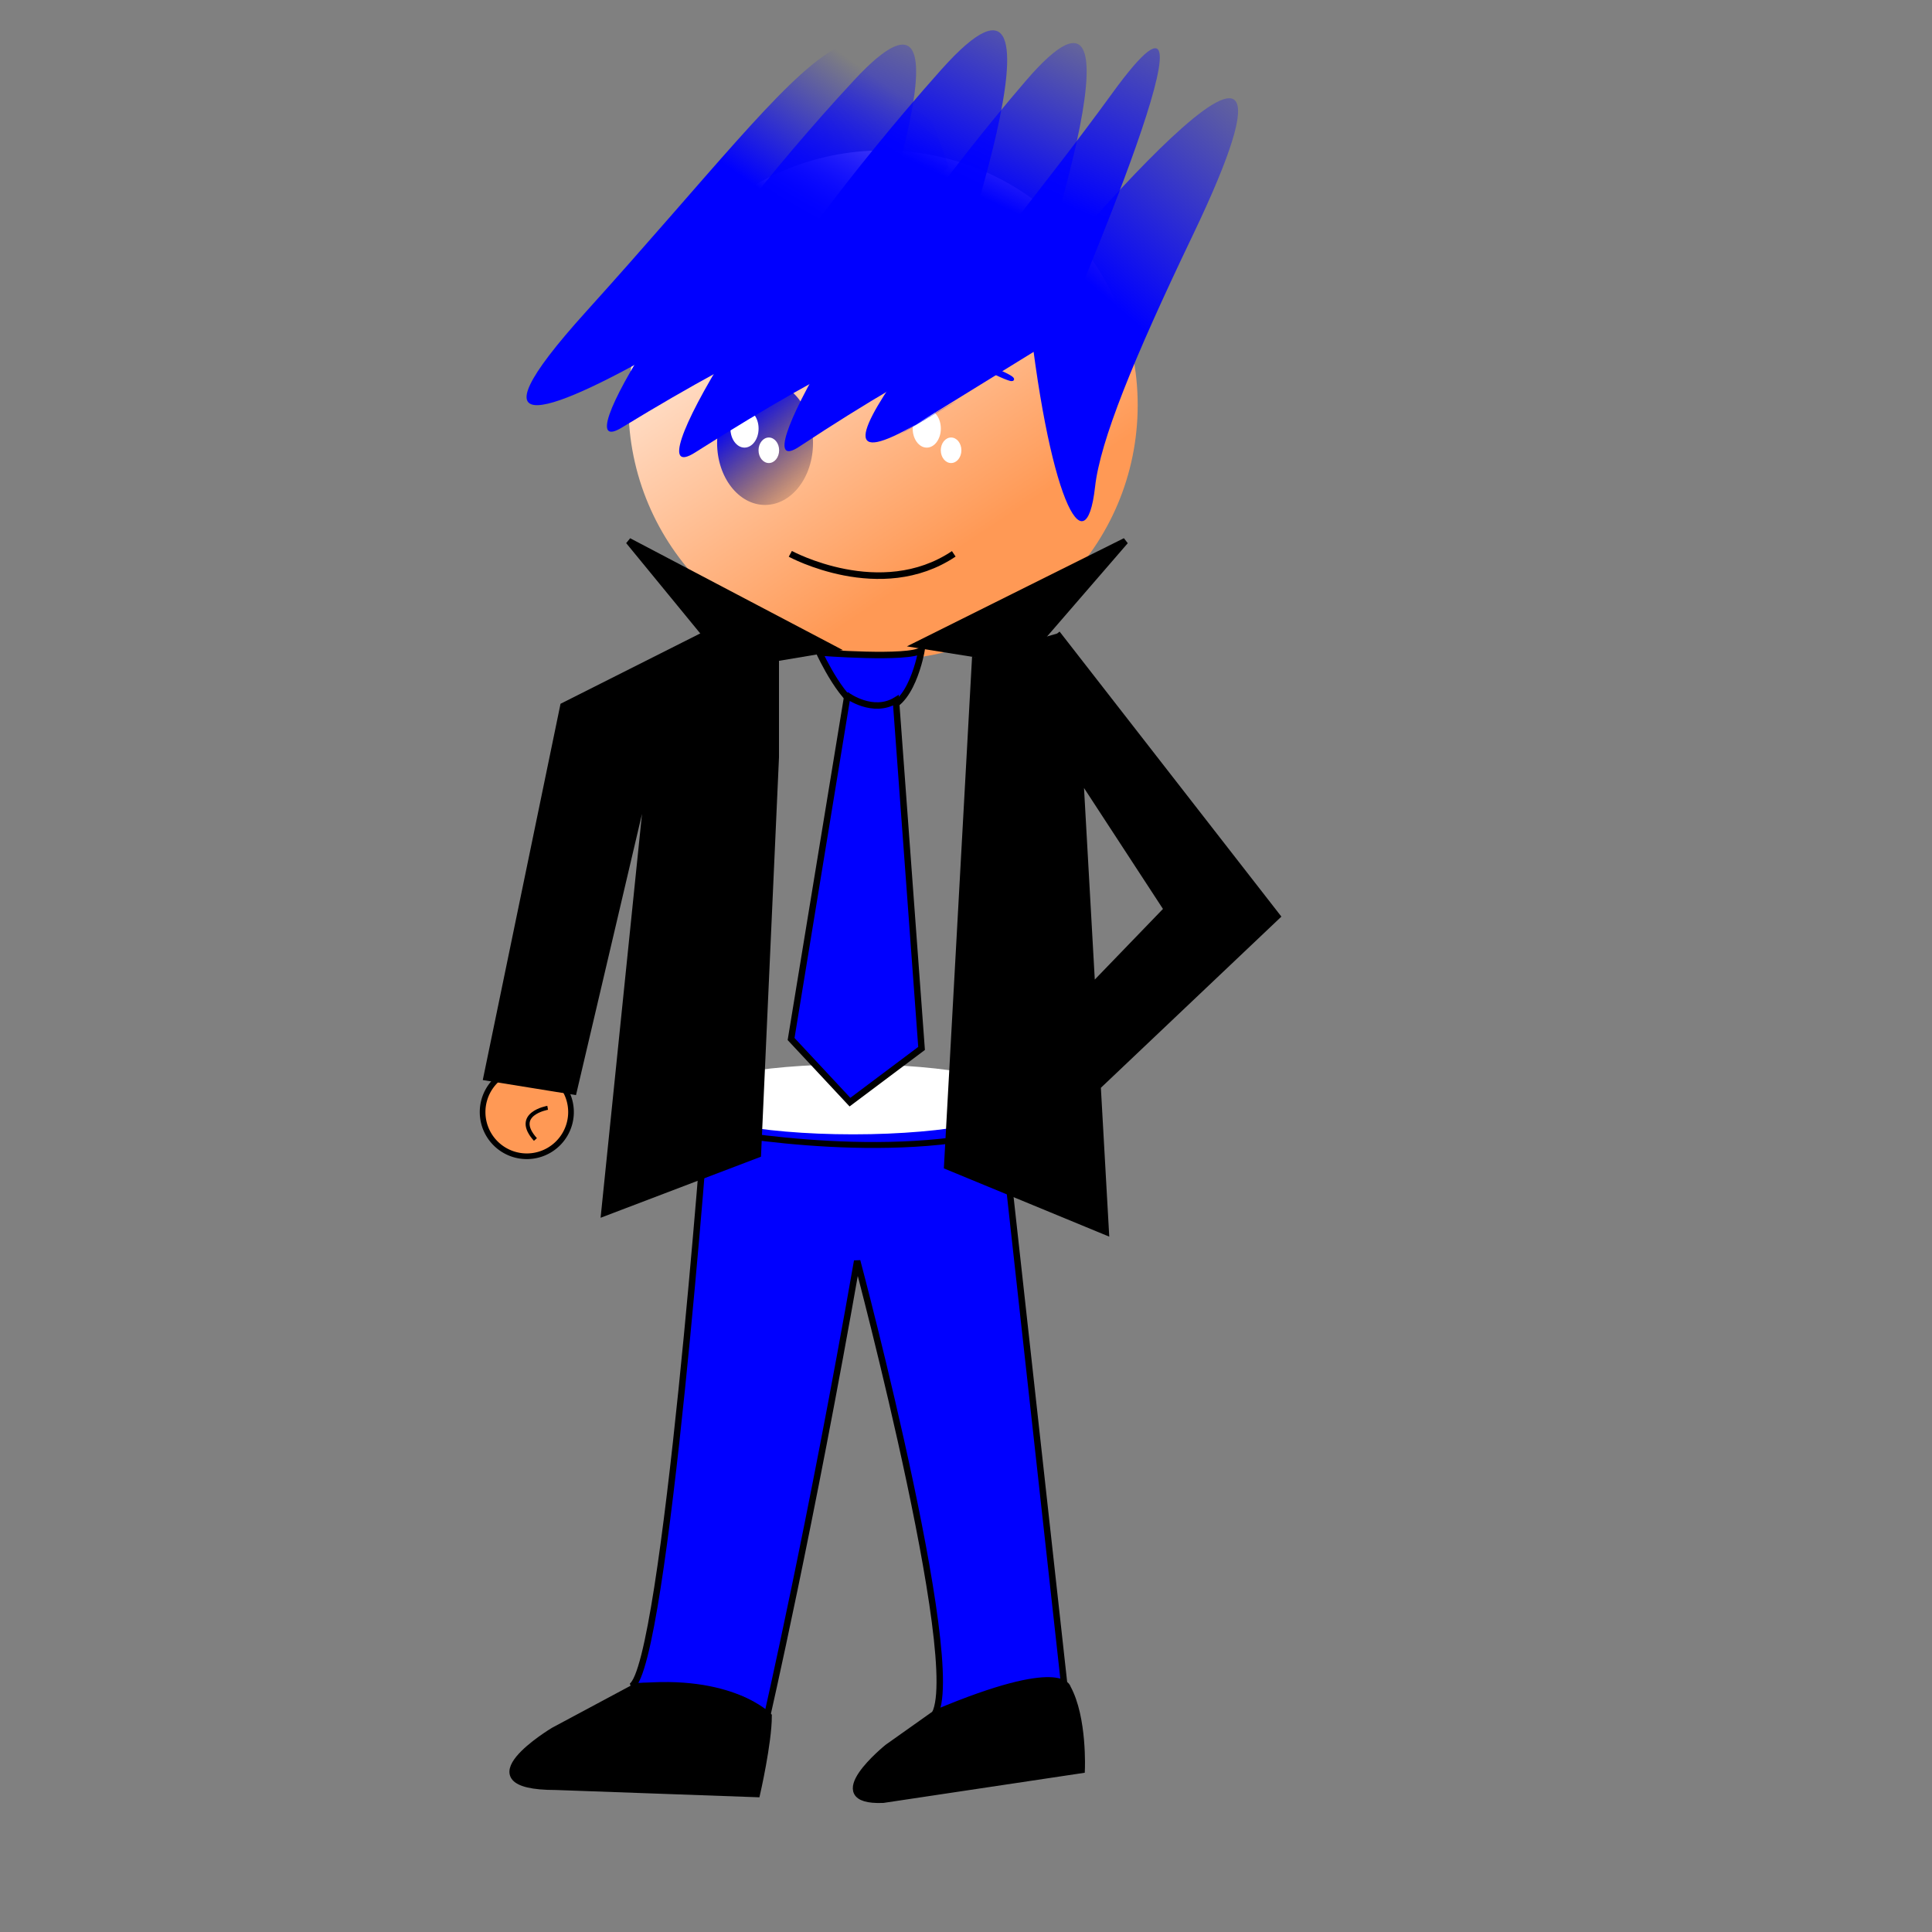<?xml version="1.0" encoding="UTF-8"?>
<svg version="1.1" viewBox="0 0 15 15" xmlns="http://www.w3.org/2000/svg" xmlns:xlink="http://www.w3.org/1999/xlink">
<rect x="0" y="0" width="15" height="15" fill="#808080" stroke="none"/>
<defs>
<linearGradient id="b">
<stop stop-color="#00f" offset="0"/>
<stop stop-color="#00f" stop-opacity="0" offset="1"/>
</linearGradient>
<linearGradient id="j">
<stop stop-color="#00f" offset="0"/>
<stop stop-opacity="0" offset="1"/>
</linearGradient>
<linearGradient id="c" x1="7.835" x2="6.366" y1="8.833" y2="6.62" gradientUnits="userSpaceOnUse">
<stop stop-color="#f95" offset="0"/>
<stop stop-color="#ffe6d5" offset="1"/>
</linearGradient>
<linearGradient id="a" x1="3.428" x2="4.19" y1="6.747" y2="7.618" gradientUnits="userSpaceOnUse" xlink:href="#j"/>
<linearGradient id="i" x1="6.662" x2="7.594" y1="1048.2" y2="1046.8" gradientTransform="matrix(1.225 -.208 .219 1.168 -230.74 -183.5)" gradientUnits="userSpaceOnUse" xlink:href="#b"/>
<linearGradient id="h" x1="5.949" x2="6.657" y1="1038.9" y2="1037.9" gradientUnits="userSpaceOnUse">
<stop stop-color="#00f" offset="0"/>
<stop stop-color="#00f" stop-opacity="0" offset="1"/>
</linearGradient>
<linearGradient id="g" x1="7.396" x2="8.219" y1="1038.8" y2="1037.1" gradientUnits="userSpaceOnUse" xlink:href="#b"/>
<linearGradient id="f" x1="7.777" x2="8.527" y1="1039" y2="1037.4" gradientUnits="userSpaceOnUse">
<stop stop-color="#00f" offset="0"/>
<stop stop-color="#00f" stop-opacity="0" offset="1"/>
</linearGradient>
<linearGradient id="e" x1="8.162" x2="9.142" y1="1039.2" y2="1037.1" gradientTransform="matrix(.977 0 0 .913 .156 90.139)" gradientUnits="userSpaceOnUse">
<stop stop-color="#00f" offset="0"/>
<stop stop-color="#00f" stop-opacity="0" offset="1"/>
</linearGradient>
<linearGradient id="d" x1="8.463" x2="9.993" y1="1039.6" y2="1037.8" gradientUnits="userSpaceOnUse">
<stop stop-color="#00f" offset="0"/>
<stop stop-color="#00f" stop-opacity="0" offset="1"/>
</linearGradient>
</defs>
<g transform="translate(0 -1037.4)">
<g transform="translate(-.326 -2.031)">
<g transform="translate(-1.252 -.272)">
<path d="m7.065 1048.3s-0.322 4.337-0.584 4.495c0 0 0.906-0.039 1.047 0.256 0 0 0.342-1.486 0.705-3.558 0 0 0.906 3.4 0.564 3.558 0 0 0.926-0.454 1.047-0.237l-0.503-4.554" fill="#00f" stroke="#000" stroke-width=".05"/>
<path d="m6.511 1052.8-0.635 0.34s-0.726 0.435 0.018 0.435l1.56 0.056s0.091-0.397 0.091-0.605c0 0-0.29-0.302-1.034-0.226z" stroke="#000" stroke-width=".051"/>
<path d="m8.851 1053-0.381 0.27s-0.526 0.424-0.036 0.405l1.541-0.231s0.018-0.405-0.109-0.636c0 0-0.036-0.218-1.015 0.193z" stroke="#000" stroke-width=".052"/>
<path transform="matrix(1.175 0 0 2 -1.389 1026.6)" d="m9.305 10.819c0 0.075-0.512 0.136-1.143 0.136s-1.143-0.061-1.143-0.136c0-0.075 0.512-0.136 1.143-0.136s1.143 0.061 1.143 0.136z" fill="#fff"/>
</g>
<path d="m5.808 1048.2s1.312 0.262 2.296 0.014" fill="none" stroke="#000" stroke-width=".046"/>
</g>
<path d="m4.86 1046.3-0.123 5.966s2.751 1.073 4.763-0.066l0.041-5.799" fill-opacity="0"/>
<path d="m4.983 1046.3-0.164 5.329s3.244 1.139 4.681 0.033v-5.296z" fill-opacity="0"/>
<path d="m-0.355 1042.9-0.534 4.826s1.56 1.006 4.147 0.235l0.78-4.525c-2.546 0.469-4.393-0.536-4.393-0.536z" fill-opacity="0"/>
<path transform="translate(-.345 1032.8)" d="m9.178 7.745c0 1.092-0.885 1.977-1.977 1.977-1.092 0-1.977-0.885-1.977-1.977 0-1.092 0.885-1.977 1.977-1.977 1.092 0 1.977 0.885 1.977 1.977z" fill="url(#c)"/>
<path transform="matrix(.804 0 0 .779 2.9 1035.4)" d="m4.244 6.983c0 0.341-0.207 0.617-0.463 0.617-0.255 0-0.463-0.276-0.463-0.617 0-0.341 0.207-0.617 0.463-0.617 0.255 0 0.463 0.276 0.463 0.617z" fill="url(#a)" stroke-width=".05"/>
<path d="m5.436 1040.3s0.387-0.193 0.797 0c0.411 0.193-0.314-0.311-0.797 0z" fill="none" stroke="#00f" stroke-width=".028"/>
<path d="m6.941 1040.3s0.387-0.193 0.797 0c0.411 0.193-0.314-0.311-0.797 0z" fill="#00f" stroke="#00f" stroke-width=".028"/>
<path d="m6.62 1039.8s1.103-2.956 0.009-1.775c-1.323 1.427-2.255 2.973-1.8 2.694 1.115-0.682 1.659-0.868 1.659-0.868z" fill="url(#i)"/>
<path transform="matrix(.804 0 0 .779 4.315 1035.4)" d="m4.244 6.983c0 0.341-0.207 0.617-0.463 0.617-0.255 0-0.463-0.276-0.463-0.617 0-0.341 0.207-0.617 0.463-0.617 0.255 0 0.463 0.276 0.463 0.617z" fill="url(#a)" stroke-width=".05"/>
<path transform="matrix(.442 0 0 .42 6.494 1038.1)" d="m2.195 6.657c0 0.13-0.081 0.236-0.181 0.236s-0.181-0.106-0.181-0.236c0-0.13 0.081-0.236 0.181-0.236 0.1 0 0.181 0.106 0.181 0.236z" fill="#fff" stroke-width=".05"/>
<path transform="matrix(.804 0 0 .779 6.167 1036.1)" d="m1.415 5.94c0 0.105-0.061 0.19-0.136 0.19-0.075 0-0.136-0.085-0.136-0.19 0-0.105 0.061-0.19 0.136-0.19 0.075 0 0.136 0.085 0.136 0.19z" fill="#fff" stroke-width=".05"/>
<path transform="matrix(.804 0 0 .779 4.752 1036.1)" d="m1.415 5.94c0 0.105-0.061 0.19-0.136 0.19-0.075 0-0.136-0.085-0.136-0.19 0-0.105 0.061-0.19 0.136-0.19 0.075 0 0.136 0.085 0.136 0.19z" fill="#fff" stroke-width=".05"/>
<path transform="matrix(.442 0 0 .42 5.079 1038.1)" d="m2.195 6.657c0 0.13-0.081 0.236-0.181 0.236s-0.181-0.106-0.181-0.236c0-0.13 0.081-0.236 0.181-0.236 0.1 0 0.181 0.106 0.181 0.236z" fill="#fff" stroke-width=".05"/>
<path d="m6.136 1041.7s0.701 0.381 1.269 0" fill="none" stroke="#000" stroke-width=".051"/>
<path d="m7.974 1039.7s2.556-3.123 1.283-0.466c-0.459 0.958-0.715 1.589-0.755 1.946-0.073 0.653-0.367 0.086-0.528-1.48z" fill="url(#d)"/>
<path d="m8.239 1040s1.418-3.283 0.395-1.874c-1.022 1.409-2.693 3.252-1.503 2.558 0.724-0.422-0.147 0.09-0.147 0.09z" fill="url(#e)"/>
<path d="m7.955 1039.9s1.078-3.117 0.009-1.872c-1.293 1.505-2.204 3.134-1.759 2.84 1.089-0.719 1.621-0.915 1.621-0.915z" fill="url(#f)"/>
<path d="m7.297 1039.9s1.17-3.26 0.009-1.957c-1.403 1.574-2.392 3.278-1.909 2.97 1.182-0.752 1.759-0.957 1.759-0.957z" fill="url(#g)"/>
<path d="m7.367 1038.7s-4.746 3.254-2.818 1.121c1.928-2.134 2.217-2.896 2.818-1.121z" fill="url(#h)"/>
<g transform="translate(-.399 -4.099)" stroke="#000">
<path transform="matrix(.88 0 0 .88 3.683 1043.9)" d="m1.306 7.083a0.39 0.39 0 1 1-0.78 0 0.39 0.39 0 1 1 0.78 0z" fill="#f95" stroke-width=".05"/>
<path d="m5.28 1045.7 1.586 0.834-0.793 0.133z" stroke-width=".05"/>
<path d="m9.136 1045.7-1.615 0.805 0.807 0.129z" stroke-width=".05"/>
<path d="m5.925 1046.4-1.152 0.58-0.596 2.884 0.675 0.109 0.596-2.539-0.357 3.482 1.192-0.454 0.139-3.083v-0.889" stroke-width=".05"/>
<path d="m7.971 1046.6-0.218 3.954 1.231 0.508-0.199-3.537 0.675 1.034-1.033 1.07 0.338 0.453 1.549-1.469-1.708-2.195" stroke-width=".05"/>
<path d="m8.45 1049.4s-0.197 0.807 0.433 0.742" fill="none" stroke-width=".05"/>
<path d="m7.236 1047c0.238 0.018 0.318-0.453 0.318-0.453-0.099 0.072-0.794 0.018-0.794 0.018s0.199 0.435 0.357 0.435z" fill="#00f" stroke-width=".05"/>
<path d="m6.978 1046.9-0.437 2.666 0.457 0.49 0.556-0.417-0.199-2.703c-0.179 0.109-0.377-0.036-0.377-0.036z" fill="#00f" stroke-width=".05"/>
<path d="m4.651 1050.1s-0.274 0.047-0.095 0.246" fill="none" stroke-width=".031"/>
</g>
</g>
</svg>

